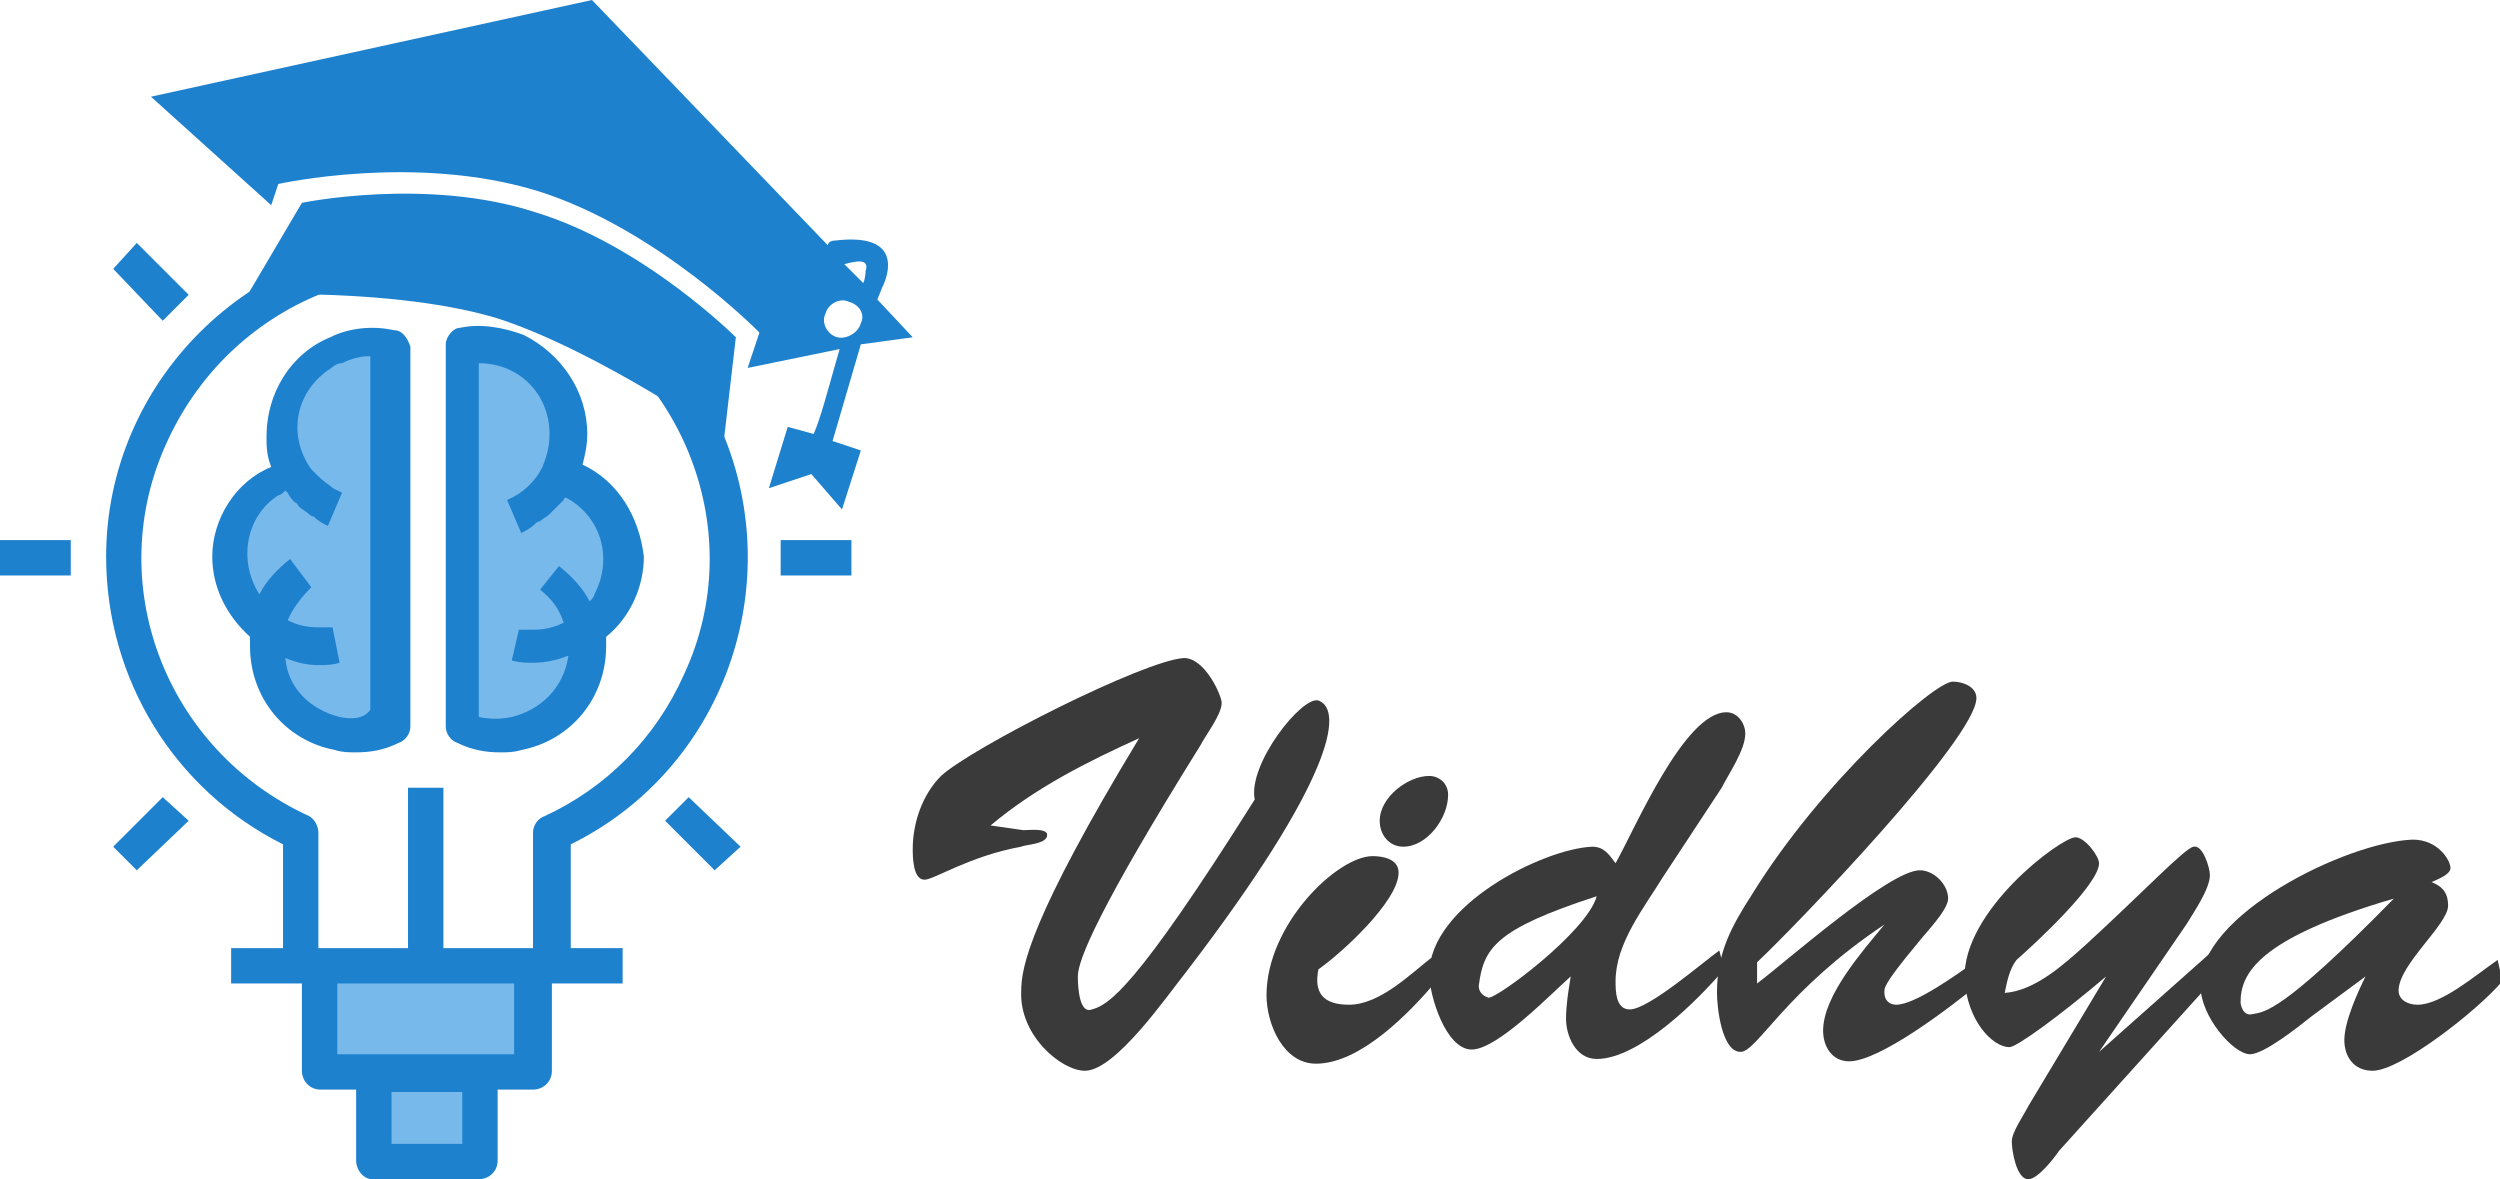 <?xml version="1.0" encoding="utf-8"?>
<!-- Generator: Adobe Illustrator 22.1.0, SVG Export Plug-In . SVG Version: 6.00 Build 0)  -->
<svg version="1.1" id="Layer_1" xmlns="http://www.w3.org/2000/svg" xmlns:xlink="http://www.w3.org/1999/xlink" x="0px" y="0px"
	 width="106px" height="50px" viewBox="0 0 106 50" style="enable-background:new 0 0 106 50;" xml:space="preserve">
<style type="text/css">
	.st0{fill:#3A3A3A;}
	.st1{fill:#78B9EB;}
	.st2{fill:#1E81CE;}
</style>
<g>
	<g>
		<path class="st0" d="M43.4,35.2c0.2,0,1-0.1,1,0.2c0,0.4-0.9,0.4-1.1,0.5c-2.2,0.4-3.7,1.4-4.1,1.4c-0.5,0-0.5-1-0.5-1.3
			c0-1.1,0.4-2.3,1.2-3.1c1.3-1.2,8.6-4.9,10.3-5c0.9,0,1.6,1.6,1.6,1.9c0,0.5-0.7,1.4-0.9,1.8c-4.3,6.9-5.2,9.1-5.2,9.8
			c0,0.6,0.1,1.6,0.6,1.4c0.7-0.2,1.8-0.8,6.9-8.9c-0.3-1.5,2-4.4,2.7-4.2c1.1,0.4,0.6,3.4-5.6,11.5c-0.8,1-3,4.2-4.3,4.2
			c-1,0-2.8-1.5-2.7-3.4c0-1,0.4-3.1,5-10.7l0,0c-2.2,1-4.4,2.1-6.3,3.7l0,0L43.4,35.2z"/>
		<path class="st0" d="M60.9,41.6c-1.1,1.3-3.2,3.5-5.1,3.5c-1.4,0-2.1-1.7-2.1-2.9c0-3,3-5.9,4.5-5.9c0.4,0,1.1,0.1,1.1,0.7
			c0,1.2-2.4,3.4-3.4,4.1c-0.2,1,0.2,1.5,1.3,1.5c1.3,0,2.6-1.3,3.5-2L60.9,41.6z M58.5,34.8c0-1,1.2-1.9,2.1-1.9
			c0.4,0,0.8,0.3,0.8,0.8c0,1-0.9,2.2-1.9,2.2C58.9,35.9,58.5,35.4,58.5,34.8z"/>
		<path class="st0" d="M70.5,37.2c-0.8,1.3-2,2.8-2,4.4c0,0.4,0,1.2,0.6,1.2c0.8,0,3.1-2,3.8-2.5l0.2,0.8c-1.1,1.3-3.6,3.8-5.4,3.8
			c-0.9,0-1.3-1-1.3-1.7c0-0.6,0.1-1.2,0.2-1.8c-0.8,0.7-3.1,3.1-4.2,3.1c-1.1,0-1.8-2.3-1.8-3.2c0-2.9,4.8-5.3,6.9-5.4
			c0.5,0,0.7,0.3,1,0.7c0.8-1.4,2.9-6.4,4.7-6.4c0.5,0,0.8,0.5,0.8,0.9c0,0.7-0.7,1.7-1,2.3L70.5,37.2z M62.7,41.8
			c0,0.2,0.1,0.4,0.4,0.5c0.3,0.1,4.2-2.8,4.6-4.3C63.4,39.4,62.9,40.2,62.7,41.8z"/>
		<path class="st0" d="M74.5,41.7c1.2-0.9,5.6-4.8,6.9-4.8c0.6,0,1.2,0.6,1.2,1.2c0,0.5-1,1.5-1.3,1.9c-1.5,1.8-1.4,1.9-1.4,2.1
			c0,0.3,0.2,0.5,0.5,0.5c0.8,0,2.6-1.3,3.3-1.8l0.1,1c-1.1,0.9-4.1,3.2-5.4,3.2c-0.7,0-1.1-0.6-1.1-1.3c0-1.5,1.7-3.4,2.6-4.5l0,0
			c-4.2,2.8-5.4,5.4-6.1,5.4c-0.8,0-1-1.9-1-2.5c0-1.7,0.6-2.8,1.5-4.2c2.9-4.7,7.7-9,8.5-9c0.4,0,1,0.2,1,0.7
			c0,1.7-7.7,9.7-9.3,11.2L74.5,41.7L74.5,41.7z"/>
		<path class="st0" d="M87.3,48.8C87.1,49.1,86.4,50,86,50c-0.5,0-0.7-1.2-0.7-1.6c0-0.4,0.5-1.1,0.7-1.5l3.3-5.5l0,0
			c-2,1.7-3.8,3-4.1,3c-0.7,0-1.8-1.1-1.9-2.9c-0.1-2.9,4.1-6,4.7-6c0.4,0,1,0.8,1,1.1c0,0.9-2.7,3.4-3.5,4.1
			c-0.3,0.4-0.4,0.9-0.5,1.4c1.3-0.1,2.5-1.2,3.5-2.1c2.5-2.3,4.1-4,4.5-4.1c0.4-0.1,0.7,0.9,0.7,1.2c0,0.6-0.7,1.6-1,2.1L89,44.6
			l0,0l5.4-4.8l0.2,0.9L87.3,48.8z"/>
		<path class="st0" d="M98,43.1c-0.5,0.4-2,1.6-2.6,1.6c-0.7,0-2.1-1.6-2.1-2.9c-0.1-3,6.2-6.1,9-6.2c1.1,0,1.6,0.9,1.6,1.2
			c0,0.3-0.6,0.5-0.8,0.6c0.5,0.2,0.7,0.5,0.7,1c0,0.8-2.1,2.5-2.1,3.6c0,0.4,0.4,0.6,0.8,0.6c1,0,2.4-1.2,3.4-1.9l0.2,0.9
			c-1,1.2-4.3,3.8-5.5,3.8c-0.8,0-1.2-0.6-1.2-1.3c0-0.8,0.6-2.1,0.9-2.7l0,0L98,43.1z M95,42.5c0,0.1,0.1,0.6,0.5,0.5
			c0.5-0.1,1.2,0,6-4.9l0,0C95.7,39.8,95,41.3,95,42.5z"/>
	</g>
	<g>
		<path class="st1" d="M14.3,15c-1.9,0.8-2.8,3.1-1.9,5c0,0,0,0.1,0.1,0.2c-2,0.6-3.1,2.7-2.5,4.7c0.3,0.8,0.8,1.4,1.4,2
			c0,0.2,0,0.5,0,0.7c0,1.8,1.2,3.3,3,3.7c0.3,0.1,0.5,0.1,0.8,0.1c0.5,0,1-0.1,1.5-0.3V14.7c-0.3,0-0.5-0.1-0.8-0.1
			C15.3,14.6,14.8,14.7,14.3,15"/>
		<path class="st1" d="M26.4,23.6c0-1.7-1.1-3.1-2.7-3.6c0.9-1.9,0.2-4.2-1.7-5.1c0,0-0.1,0-0.2,0c-0.5-0.2-1-0.3-1.5-0.3
			c-0.3,0-0.5,0-0.8,0.1v16.2c0.5,0.2,1,0.3,1.5,0.3c0.3,0,0.5,0,0.7-0.1c1.8-0.3,3-1.9,3-3.7c0-0.2,0-0.5,0-0.7
			C25.8,26,26.4,24.9,26.4,23.6"/>
		<polygon class="st1" points="13.6,41 13.6,45.5 15.8,45.5 20.3,45.5 22.6,45.5 22.6,41 18.1,41 		"/>
		<rect x="15.8" y="45.5" class="st1" width="4.5" height="3.8"/>
		<path class="st2" d="M18.1,10.1c-7.5,0-13.6,6.1-13.6,13.5c0,5.2,2.9,9.9,7.5,12.2v4.4H9.8v1.5h3v3.7c0,0.4,0.3,0.8,0.8,0.8h1.5v3
			c0,0.4,0.3,0.8,0.7,0.8h4.5c0.4,0,0.8-0.3,0.8-0.8v-3h1.5c0.4,0,0.8-0.3,0.8-0.8v-3.7h3v-1.5h-2.2v-4.4c6.7-3.3,9.4-11.5,6.1-18.2
			C27.9,13,23.2,10.1,18.1,10.1 M19.6,48.5h-3v-2.2h3V48.5z M21.8,44.7h-7.5v-3h7.5C21.8,41.7,21.8,44.7,21.8,44.7z M23.1,34.6
			c-0.3,0.1-0.5,0.4-0.5,0.7v4.9h-3.8v-6.8h-1.5v6.8h-3.8v-4.9c0-0.3-0.2-0.6-0.4-0.7c-6.1-2.8-8.8-9.9-6-15.9
			c2.8-6.1,9.9-8.8,15.9-6s8.8,9.9,6,15.9C27.8,31.3,25.7,33.4,23.1,34.6"/>
		<path class="st2" d="M16.7,14c-0.9-0.2-1.9-0.1-2.7,0.3c-1.7,0.7-2.7,2.4-2.7,4.2c0,0.4,0,0.8,0.2,1.3C10,20.4,9,22,9,23.6
			c0,1.3,0.6,2.5,1.6,3.4c0,0.1,0,0.3,0,0.4c0,2.2,1.5,4,3.6,4.4v0c0.3,0.1,0.6,0.1,0.9,0.1c0.6,0,1.2-0.1,1.8-0.4
			c0.3-0.1,0.5-0.4,0.5-0.7V14.7C17.3,14.4,17.1,14,16.7,14 M14.4,30.4c-1.2-0.3-2.2-1.2-2.3-2.5c0.5,0.2,0.9,0.3,1.4,0.3
			c0.3,0,0.6,0,0.9-0.1l-0.3-1.5c-0.2,0-0.4,0-0.6,0c-0.5,0-0.9-0.1-1.3-0.3c0.2-0.5,0.6-1,1-1.4l-0.9-1.2c-0.5,0.4-1,0.9-1.3,1.5
			c-0.9-1.4-0.6-3.3,0.8-4.2c0.1,0,0.2-0.1,0.3-0.2l0,0l0.1,0.1c0.1,0.2,0.2,0.3,0.3,0.4c0.1,0,0.1,0.1,0.2,0.2
			c0.1,0.1,0.3,0.2,0.4,0.3c0,0,0.1,0.1,0.2,0.1c0.2,0.2,0.4,0.3,0.6,0.4l0.6-1.4c-0.1-0.1-0.3-0.1-0.5-0.3
			c-0.3-0.2-0.5-0.4-0.8-0.7c-1-1.4-0.7-3.2,0.7-4.2c0.2-0.1,0.3-0.3,0.6-0.3c0.4-0.2,0.8-0.3,1.2-0.3v15
			C15.4,30.5,14.9,30.5,14.4,30.4"/>
		<path class="st2" d="M24.7,19.7c0.1-0.4,0.2-0.8,0.2-1.3c0-1.8-1.1-3.4-2.7-4.2c-0.8-0.3-1.8-0.5-2.7-0.3c-0.3,0-0.6,0.4-0.6,0.7
			v16.2c0,0.3,0.2,0.6,0.5,0.7c0.6,0.3,1.2,0.4,1.8,0.4c0.3,0,0.6,0,0.9-0.1c2.1-0.4,3.6-2.2,3.6-4.4c0-0.1,0-0.3,0-0.4
			c1-0.8,1.6-2.1,1.6-3.4C27.1,21.9,26.2,20.4,24.7,19.7 M21.7,30.4c-0.5,0.1-0.9,0.1-1.4,0v-15c1.7,0,3,1.3,3,3v0
			c0,0.5-0.1,0.9-0.3,1.4c-0.3,0.6-0.8,1.1-1.5,1.4l0.6,1.4c0.2-0.1,0.4-0.2,0.6-0.4c0,0,0.1-0.1,0.2-0.1c0.1-0.1,0.3-0.2,0.4-0.3
			c0,0,0.1-0.1,0.2-0.2c0.1-0.1,0.3-0.3,0.4-0.4c0,0,0-0.1,0.1-0.1h0c1.5,0.8,2,2.6,1.2,4.1c0,0.1-0.1,0.2-0.2,0.3
			c-0.3-0.6-0.8-1.1-1.3-1.5L22.9,25c0.5,0.4,0.8,0.8,1,1.4c-0.4,0.2-0.8,0.3-1.3,0.3c-0.2,0-0.4,0-0.6,0L21.7,28
			c0.3,0.1,0.6,0.1,0.9,0.1c0.5,0,1-0.1,1.5-0.3C23.9,29.2,22.9,30.1,21.7,30.4"/>
		<rect x="33.1" y="22.9" class="st2" width="3" height="1.5"/>
		<polygon class="st2" points="28.2,34.8 29.2,33.8 31.4,35.9 30.3,36.9 		"/>
		<polygon class="st2" points="4.8,11.4 5.8,10.3 8,12.5 6.9,13.6 		"/>
		<rect y="22.9" class="st2" width="3" height="1.5"/>
		<polygon class="st2" points="4.8,35.9 6.9,33.8 8,34.8 5.8,36.9 		"/>
		<path class="st2" d="M12.8,8.6l-2.3,3.9c0,0,6.3-0.3,10.6,1c4.3,1.4,9.6,5.1,9.6,5.1l0.5-4.3c0,0-3.9-3.9-8.5-5.3
			C18.1,7.5,12.8,8.6,12.8,8.6"/>
		<path class="st2" d="M38.7,14.3l-1.5-1.6l0.2-0.5c0,0,1.3-2.4-2-2c-0.2,0-0.3,0.1-0.3,0.2L25.1,0L6.4,4.1l5.1,4.6l0.3-0.9
			c0,0,5.8-1.3,11,0.3c5.1,1.6,9.4,6,9.4,6l-0.5,1.5l3.9-0.8c-0.6,2.1-0.8,2.9-1.1,3.6l-1.1-0.3l-0.8,2.6l1.8-0.6l1.3,1.5l0.8-2.5
			l-1.2-0.4l1.2-4.1L38.7,14.3z M36.5,13.7c-0.1,0.4-0.6,0.7-1,0.6c-0.4-0.1-0.7-0.6-0.5-1c0.1-0.4,0.6-0.7,1-0.5
			C36.4,12.9,36.7,13.3,36.5,13.7 M35.8,11.2c0.4-0.1,1.1-0.3,0.9,0.3c0,0,0,0.3-0.1,0.5L35.8,11.2z"/>
	</g>
</g>
</svg>
